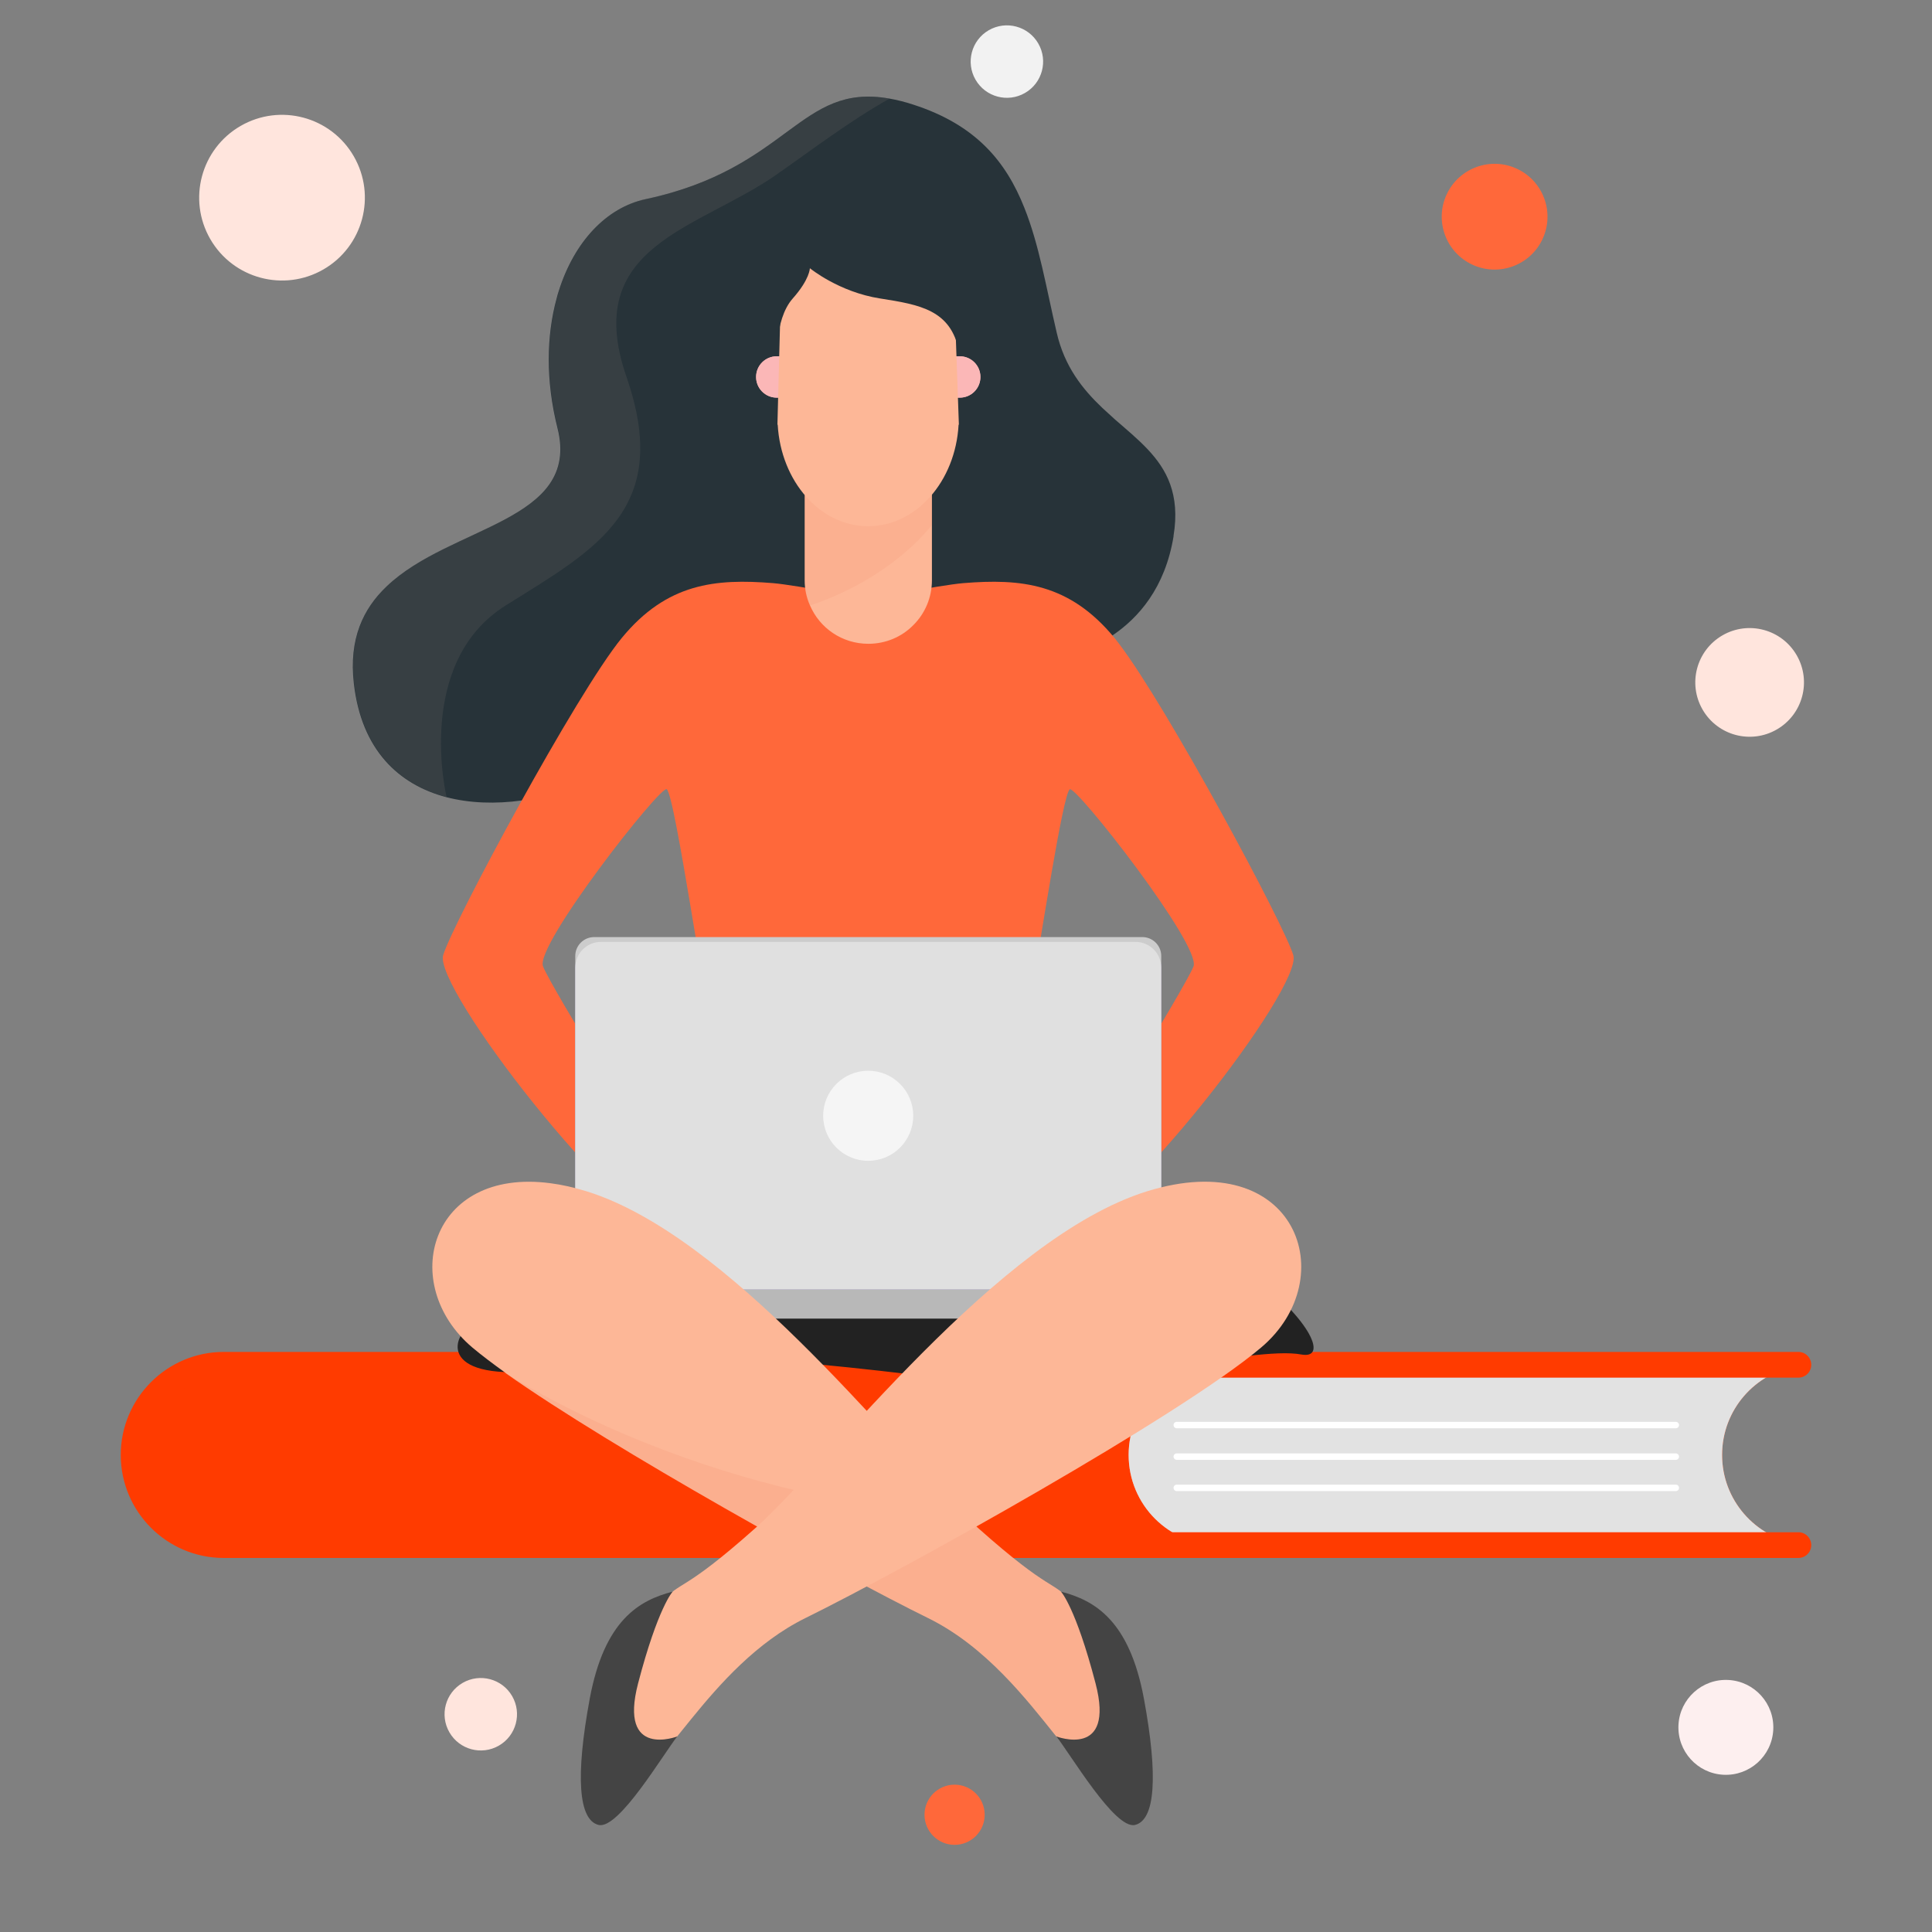 <svg width="160" height="160" viewBox="0 0 160 160" fill="none" xmlns="http://www.w3.org/2000/svg">
<rect x="0" y="0" width="160" height="160" fill="#808080" stroke="none"/>
<g clip-path="url(#clip0_3301_28073)">
<path d="M76.564 150.291C76.564 148.914 77.679 147.799 79.055 147.799C80.431 147.799 81.547 148.914 81.547 150.291C81.547 151.667 80.431 152.782 79.055 152.782C77.679 152.782 76.564 151.667 76.564 150.291Z" fill="#FF683A"/>
<path d="M139.004 142.847C139.118 140.679 140.967 139.014 143.135 139.128C145.303 139.241 146.968 141.091 146.854 143.259C146.741 145.426 144.891 147.091 142.723 146.978C140.556 146.864 138.89 145.015 139.004 142.847Z" fill="#FDEFEF"/>
<path d="M148.794 54.264C150.037 56.417 149.299 59.169 147.147 60.411C144.995 61.654 142.243 60.917 141 58.764C139.757 56.612 140.495 53.86 142.647 52.617C144.799 51.374 147.552 52.112 148.794 54.264Z" fill="#FFE5DD"/>
<path d="M29.297 12.94C31.192 16.222 30.067 20.417 26.786 22.312C23.505 24.206 19.309 23.082 17.415 19.801C15.52 16.519 16.644 12.324 19.926 10.429C23.207 8.535 27.403 9.659 29.297 12.94Z" fill="#FFE5DD"/>
<path d="M42.415 140.466C43.243 141.901 42.752 143.736 41.317 144.564C39.882 145.393 38.047 144.901 37.219 143.466C36.39 142.031 36.882 140.197 38.317 139.368C39.752 138.54 41.587 139.031 42.415 140.466Z" fill="#FFE5DD"/>
<path d="M85.985 3.6C86.814 5.035 86.322 6.87 84.887 7.698C83.452 8.527 81.618 8.035 80.789 6.6C79.961 5.165 80.452 3.33 81.887 2.502C83.322 1.674 85.157 2.165 85.985 3.6Z" fill="#F2F2F2"/>
<path d="M95.896 90.916C96.956 92.752 96.327 95.1 94.491 96.16C92.655 97.22 90.308 96.591 89.248 94.755C88.187 92.919 88.817 90.571 90.653 89.511C92.489 88.451 94.836 89.08 95.896 90.916Z" fill="#F2F2F2"/>
<path d="M119.808 16.097C120.829 13.905 123.434 12.955 125.627 13.977C127.819 14.998 128.769 17.603 127.747 19.795C126.726 21.987 124.121 22.937 121.929 21.916C119.737 20.895 118.787 18.29 119.808 16.097Z" fill="#FF683A"/>
<g clip-path="url(#clip1_3301_28073)">
<path d="M97.192 44.401C96.487 48.71 94.262 51.185 92.123 52.627C89.945 54.077 87.853 54.437 87.587 54.539C87.587 54.539 58.433 59.506 50.787 63.776C48.546 65.022 45.882 65.938 43.21 66.291C41.056 66.589 38.909 66.526 36.958 66.017C33.041 64.983 29.93 62.123 29.304 56.599C28.881 52.901 30.079 50.41 32.014 48.569C37.303 43.499 48.123 43.218 46.172 35.461C45.177 31.512 45.255 27.814 46.094 24.727C46.148 24.5 46.211 24.289 46.282 24.077C47.559 20.034 50.207 17.19 53.474 16.493C65.383 13.947 66.206 6.833 73.664 8.165C74.275 8.274 74.933 8.431 75.639 8.666C80.833 10.343 83.317 13.39 84.829 17.198C86.059 20.262 86.639 23.811 87.508 27.532C88.159 30.376 89.663 32.233 91.293 33.784C91.645 34.113 92.005 34.435 92.358 34.756C94.246 36.401 96.103 37.851 96.91 40.107C97.325 41.267 97.474 42.653 97.184 44.393L97.192 44.401Z" fill="#273339"/>
<path d="M142.617 120.492C142.617 124.221 145.359 127.316 148.931 127.864V127.959H18.529C14.416 127.959 11.062 124.621 11.062 120.492C11.062 116.363 14.408 113.025 18.529 113.025H148.931V113.119C145.359 113.66 142.617 116.755 142.617 120.492Z" fill="#FF3B00"/>
<path d="M142.616 120.492C142.616 124.221 145.359 127.316 148.931 127.864V127.959H100.935C96.806 127.959 93.469 124.621 93.469 120.492C93.469 116.363 96.806 113.025 100.935 113.025H148.931V113.119C145.359 113.66 142.616 116.755 142.616 120.492Z" fill="white"/>
<path opacity="0.42" d="M142.616 120.492C142.616 124.221 145.359 127.316 148.931 127.864V127.959H100.935C96.806 127.959 93.469 124.621 93.469 120.492C93.469 116.363 96.806 113.025 100.935 113.025H148.931V113.119C145.359 113.66 142.616 116.755 142.616 120.492Z" fill="#BBBBBB"/>
<path d="M148.934 129.024H18.532C13.823 129.024 10 125.193 10 120.492C10 115.791 13.831 111.96 18.532 111.96H148.934C149.522 111.96 150 112.438 150 113.025C150 113.613 149.522 114.091 148.934 114.091H18.532C15.006 114.091 12.131 116.959 12.131 120.492C12.131 124.026 14.999 126.893 18.532 126.893H148.934C149.522 126.893 150 127.371 150 127.959C150 128.546 149.522 129.024 148.934 129.024Z" fill="#FF3B00"/>
<path d="M50.81 96.134C44.119 101.665 41.314 107.392 38.587 110.064C37.091 111.529 37.146 115.063 48.099 113.026C59.052 110.996 77.714 114.42 84.115 114.71C90.516 115 103.804 111.435 107.761 112.172C112.493 113.049 100.6 97.332 77.048 97.865C53.497 98.398 50.81 96.134 50.81 96.134Z" fill="#222222"/>
<path d="M91.478 106.805H47.109V109.202H91.478V106.805Z" fill="#B8B8B8"/>
<path d="M87.323 102.966L88.6 97.239C88.6 97.239 98.167 81.773 98.841 80.033C99.499 78.302 89.157 65.1 88.6 65.367C88.036 65.633 86.172 78.035 85.506 81.632C84.832 85.236 71.904 83.23 71.904 83.23C71.904 83.23 58.969 85.236 58.303 81.632C58.045 80.3 57.645 77.769 57.191 75.09C56.423 70.522 55.561 65.531 55.209 65.359C54.644 65.092 44.295 78.294 44.968 80.025C45.627 81.765 55.209 97.231 55.209 97.231L56.486 102.958C50.829 101.156 35.904 81.765 36.703 79.101C37.502 76.437 47.766 57.367 51.495 52.831C55.224 48.294 59.251 47.903 64.031 48.294C66.028 48.467 71.904 49.626 71.904 49.626C71.904 49.626 77.781 48.467 79.763 48.294C84.55 47.903 88.561 48.294 92.299 52.831C92.416 52.98 92.541 53.136 92.682 53.324C96.694 58.597 106.323 76.523 107.106 79.101C107.905 81.765 92.972 101.156 87.323 102.958V102.966Z" fill="#FF683A"/>
<path d="M94.038 78.004H49.772C48.595 78.004 47.641 78.958 47.641 80.135V104.674C47.641 105.851 48.595 106.805 49.772 106.805H94.038C95.215 106.805 96.169 105.851 96.169 104.674V80.135C96.169 78.958 95.215 78.004 94.038 78.004Z" fill="#4C348C"/>
<path d="M94.602 77.605H49.208C48.342 77.605 47.641 78.306 47.641 79.171V104.838C47.641 105.704 48.342 106.405 49.208 106.405H94.602C95.468 106.405 96.169 105.704 96.169 104.838V79.171C96.169 78.306 95.468 77.605 94.602 77.605Z" fill="#CCCCCC"/>
<path d="M94.038 78.004H49.772C48.595 78.004 47.641 78.958 47.641 80.135V104.674C47.641 105.851 48.595 106.805 49.772 106.805H94.038C95.215 106.805 96.169 105.851 96.169 104.674V80.135C96.169 78.958 95.215 78.004 94.038 78.004Z" fill="#E0E0E0"/>
<g style="mix-blend-mode:screen">
<path d="M71.901 96.133C73.961 96.133 75.631 94.464 75.631 92.404C75.631 90.344 73.961 88.675 71.901 88.675C69.842 88.675 68.172 90.344 68.172 92.404C68.172 94.464 69.842 96.133 71.901 96.133Z" fill="#F5F5F5"/>
</g>
<path d="M91.264 146.801C90.386 147.295 89.172 145.908 87.496 143.816C87.488 143.808 87.472 143.808 87.472 143.792C87.472 143.777 87.464 143.785 87.448 143.769C85.035 140.76 81.635 136.342 76.856 133.999C69.601 130.434 50.727 119.983 41.873 113.715C41.873 113.707 41.866 113.707 41.866 113.691H41.858C40.792 112.923 39.86 112.218 39.123 111.599C32.918 106.35 35.606 96.666 45.587 97.99C46.527 98.108 47.53 98.335 48.596 98.664C60.309 102.323 73.338 119.082 79.911 125.522C80.295 125.898 80.648 126.235 80.985 126.532C87.119 131.993 87.174 130.834 88.718 132.667C93.787 138.661 93.387 145.594 91.256 146.801H91.264Z" fill="#FDB797"/>
<path opacity="0.13" d="M91.266 146.801C90.388 147.295 89.174 145.908 87.497 143.816C87.489 143.808 87.474 143.808 87.474 143.793C87.474 143.777 87.466 143.785 87.45 143.769C85.037 140.761 81.637 136.342 76.857 133.999C69.602 130.434 50.728 119.983 41.875 113.715C41.875 113.707 41.867 113.707 41.867 113.691C42.376 114.036 57.772 124.135 79.913 125.522C80.297 125.898 80.649 126.235 80.986 126.533C87.121 131.993 87.176 130.834 88.719 132.667C93.788 138.661 93.389 145.595 91.258 146.801H91.266Z" fill="#EF8161"/>
<path d="M87.868 131.813C90.665 132.534 93.533 134.203 94.732 140.667C95.93 147.131 95.664 150.735 93.995 151.134C92.326 151.534 88.62 145.211 87.477 143.801C87.477 143.801 92.373 145.697 90.728 139.405C89.083 133.106 87.868 131.813 87.868 131.813Z" fill="#444444"/>
<path d="M77.178 40.256V48.051C77.178 49.509 76.591 50.825 75.635 51.773C74.687 52.737 73.363 53.316 71.913 53.316C69.735 53.316 67.879 52.008 67.079 50.136C66.79 49.493 66.641 48.788 66.641 48.044V40.248H77.178V40.256Z" fill="#FDB797"/>
<g opacity="0.13">
<path d="M77.178 40.256V43.484C73.645 47.785 68.584 49.658 67.079 50.143C66.79 49.501 66.641 48.796 66.641 48.051V40.256H77.178Z" fill="#EF8161" style="mix-blend-mode:multiply"/>
</g>
<path d="M79.486 29.507H64.325C63.382 29.507 62.617 30.271 62.617 31.215V31.223C62.617 32.166 63.382 32.931 64.325 32.931H79.486C80.429 32.931 81.194 32.166 81.194 31.223V31.215C81.194 30.271 80.429 29.507 79.486 29.507Z" fill="#FBB7B7"/>
<path d="M54.844 132.667C56.395 130.834 56.442 132.001 62.577 126.532C68.711 121.064 82.579 102.534 94.973 98.664C107.376 94.801 111.238 105.864 104.438 111.599C97.637 117.334 74.838 129.995 66.706 133.999C58.573 138.002 54.436 148 52.305 146.801C50.174 145.602 49.775 138.668 54.836 132.667H54.844Z" fill="#FDB797"/>
<path d="M55.705 131.813C52.908 132.534 50.048 134.203 48.842 140.667C47.643 147.131 47.909 150.735 49.578 151.134C51.247 151.534 54.953 145.211 56.096 143.801C56.096 143.801 51.2 145.697 52.845 139.405C54.49 133.114 55.705 131.813 55.705 131.813Z" fill="#444444"/>
<path d="M138.782 120.899H97.454C97.305 120.899 97.188 120.781 97.188 120.633C97.188 120.484 97.305 120.366 97.454 120.366H138.782C138.931 120.366 139.049 120.484 139.049 120.633C139.049 120.781 138.931 120.899 138.782 120.899Z" fill="white"/>
<path d="M138.782 118.283H97.454C97.305 118.283 97.188 118.165 97.188 118.016C97.188 117.868 97.305 117.75 97.454 117.75H138.782C138.931 117.75 139.049 117.868 139.049 118.016C139.049 118.165 138.931 118.283 138.782 118.283Z" fill="white"/>
<path d="M138.782 123.485H97.454C97.305 123.485 97.188 123.367 97.188 123.219C97.188 123.07 97.305 122.952 97.454 122.952H138.782C138.931 122.952 139.049 123.07 139.049 123.219C139.049 123.367 138.931 123.485 138.782 123.485Z" fill="white"/>
<path d="M79.486 29.507H64.325C63.382 29.507 62.617 30.271 62.617 31.215V31.223C62.617 32.166 63.382 32.931 64.325 32.931H79.486C80.429 32.931 81.194 32.166 81.194 31.223V31.215C81.194 30.271 80.429 29.507 79.486 29.507Z" fill="#FBB7B7"/>
<path d="M78.948 22.001L79.41 35.171H79.386C79.128 39.864 75.876 43.578 71.896 43.578C67.916 43.578 64.673 39.864 64.406 35.171H64.383L64.728 21.939L78.94 22.009L78.948 22.001Z" fill="#FDB797"/>
<path d="M79.418 21.178V29.083C78.744 25.667 76.19 25.236 72.891 24.719C69.468 24.186 67.07 22.212 67.07 22.212C67.07 22.212 67.07 23.121 65.652 24.719C64.845 25.628 64.532 27.015 64.406 28.057V21.178H79.426H79.418Z" fill="#273339"/>
<path opacity="0.33" d="M73.672 8.165C70.342 10.029 67.169 12.466 64.286 14.472C57.791 19.008 48.115 20.316 51.883 31.215C55.66 42.128 49.462 45.403 41.878 50.143C34.294 54.891 36.982 66.001 36.982 66.001C33.064 64.967 29.954 62.107 29.327 56.584C28.904 52.886 30.103 50.394 32.038 48.553C37.326 43.484 48.146 43.202 46.195 35.445C45.2 31.497 45.279 27.799 46.117 24.712C46.172 24.485 46.234 24.273 46.305 24.061C47.582 20.019 50.23 17.175 53.497 16.477C65.391 13.947 66.213 6.833 73.672 8.165Z" fill="#595959"/>
</g>
</g>
<defs>
<clipPath id="clip0_3301_28073">
<rect width="160" height="160" fill="white"/>
</clipPath>
<clipPath id="clip1_3301_28073">
<rect width="140" height="143.15" fill="white" transform="translate(10 8)"/>
</clipPath>
</defs>
</svg>
